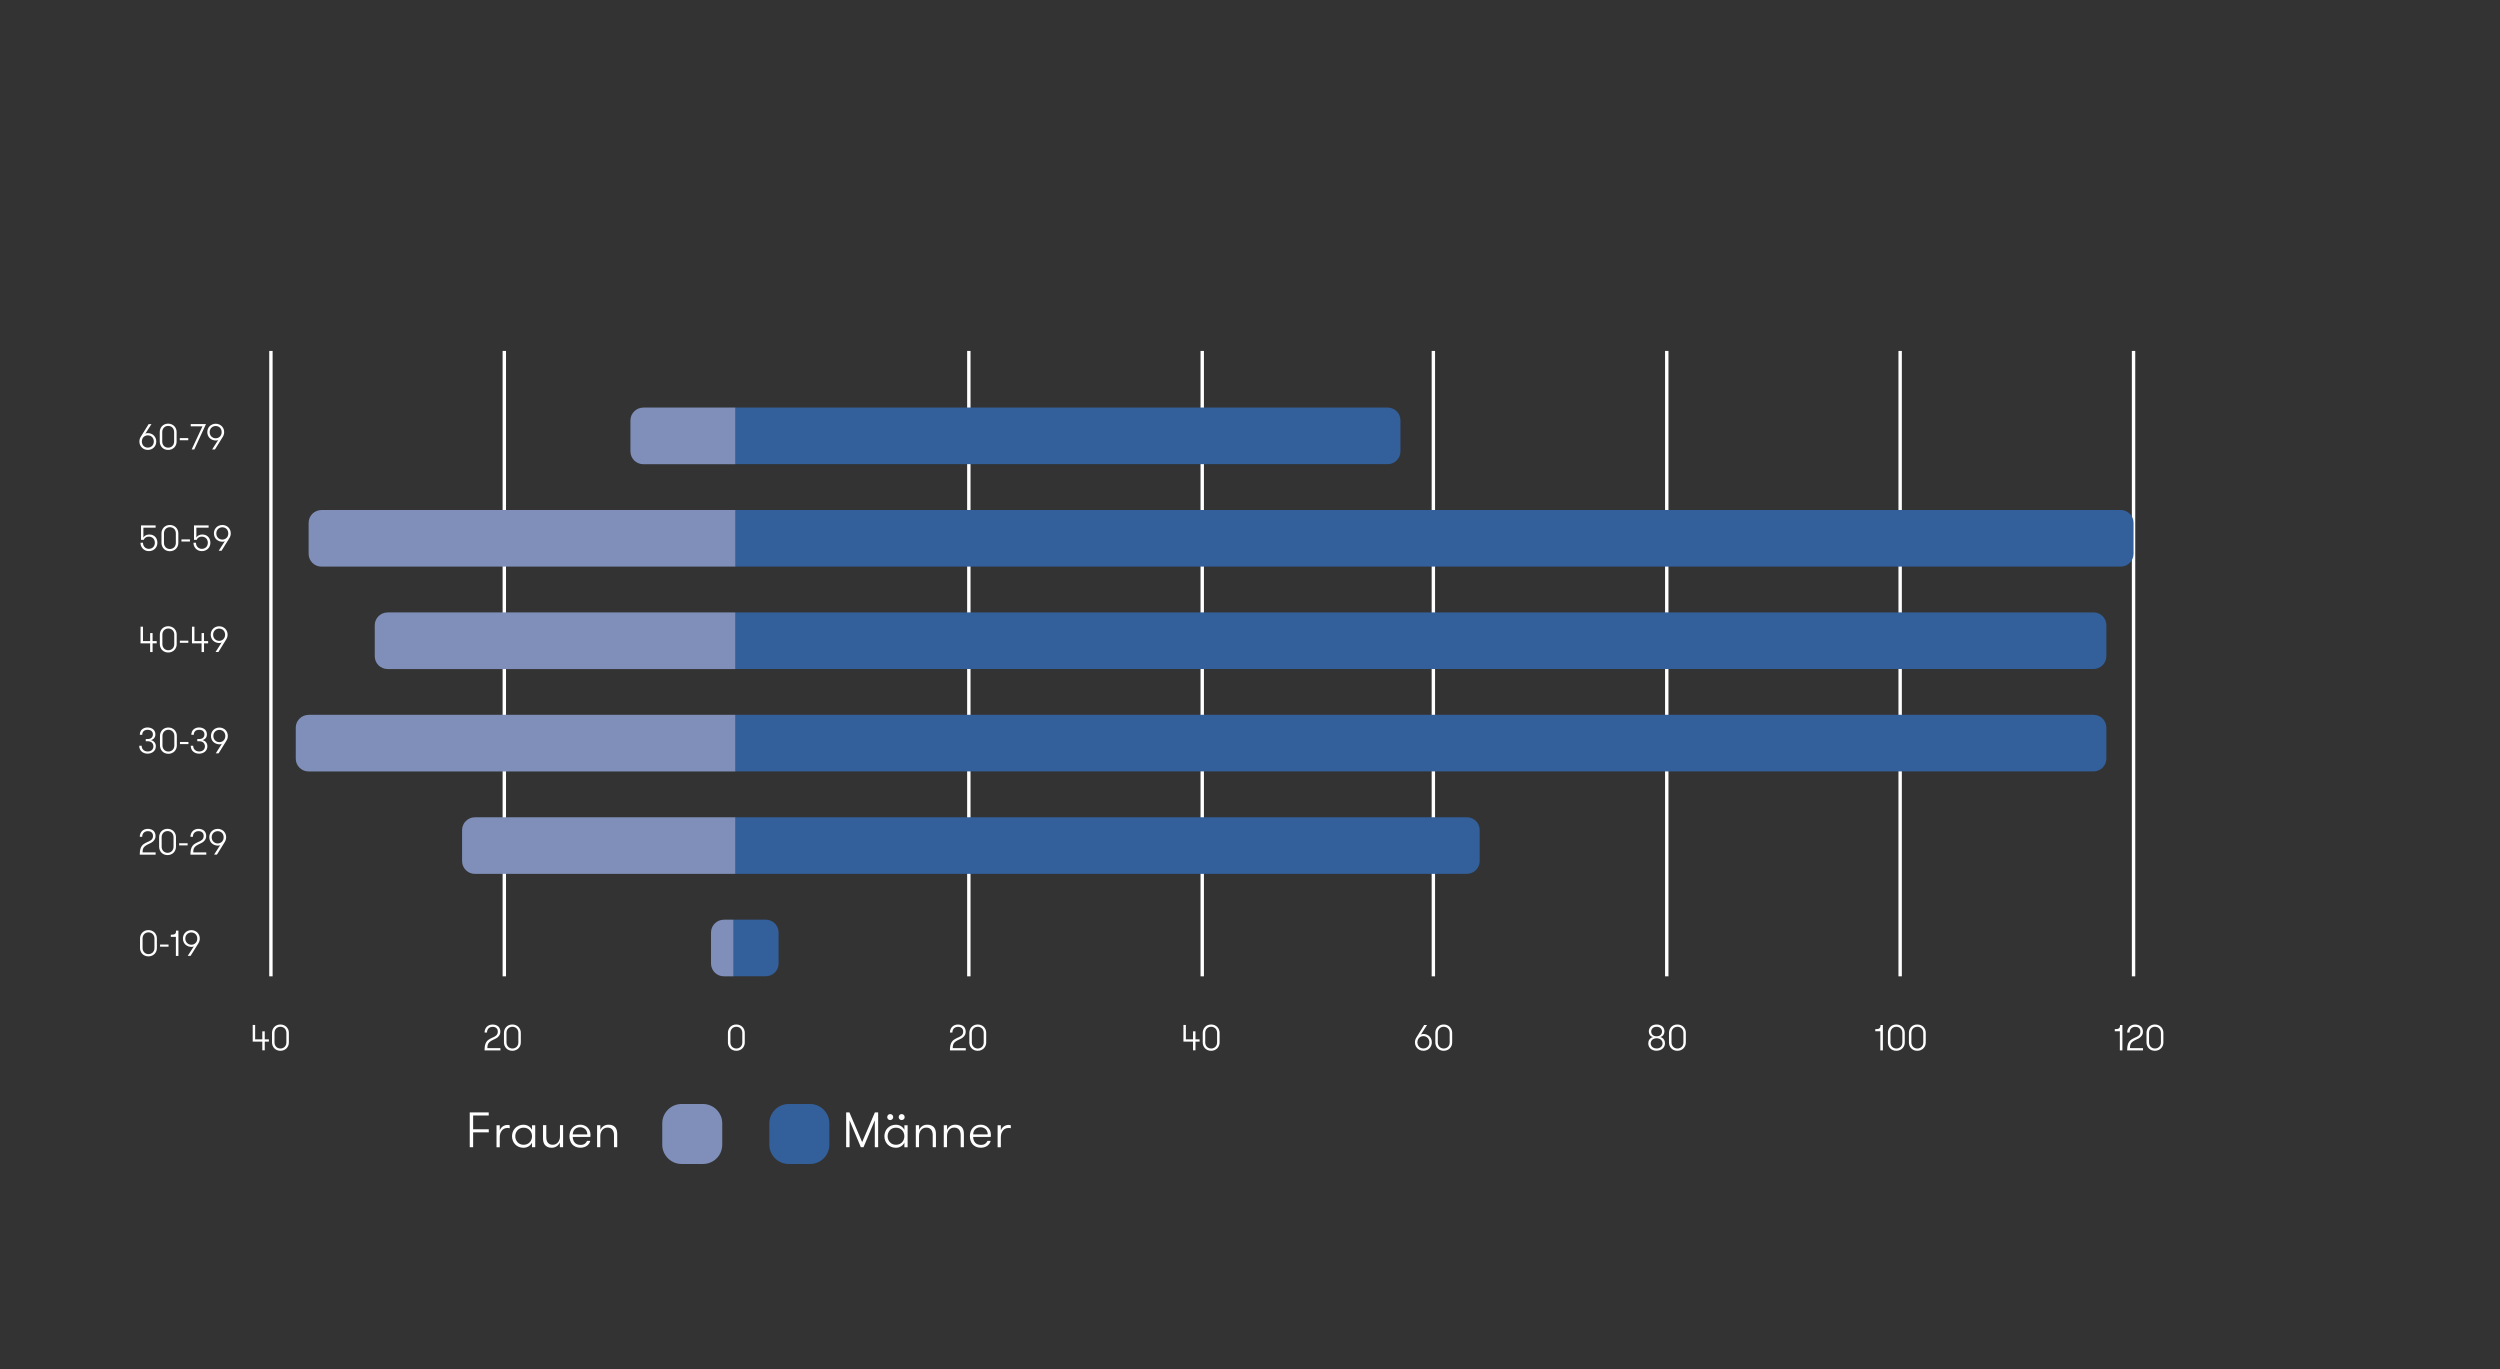 <?xml version="1.0" encoding="UTF-8"?>
<svg id="Calque_1" data-name="Calque 1" xmlns="http://www.w3.org/2000/svg" viewBox="0 0 551.64 302.1">
  <rect x="0" y="0" width="551.64" height="302.1" fill="#333333" stroke="none"/>
  <defs>
    <style>
      .cls-1 {
        fill: #7f8fba;
      }

      .cls-2 {
        fill: none;
        stroke: #fff;
        stroke-linejoin: round;
        stroke-width: .75px;
      }

      .cls-3 {
        fill: #fff;
      }

      .cls-4 {
        fill: #335f9b;
      }
    </style>
  </defs>
  <g>
    <path class="cls-2" d="M367.78,77.43v138M316.28,77.43v138M265.28,77.43v138M213.78,77.43v138M111.28,77.43v138M59.78,77.43v138"/>
    <path class="cls-2" d="M470.78,77.43v138M419.28,77.43v138"/>
    <g>
      <path class="cls-4" d="M161.85,202.93h7.12c1.57,0,2.83,1.27,2.83,2.83v6.83c0,1.57-1.27,2.83-2.83,2.83h-7.12v-12.5Z"/>
      <path class="cls-1" d="M159.72,202.93h2.13v12.5h-2.13c-1.57,0-2.83-1.27-2.83-2.83v-6.83c0-1.57,1.27-2.83,2.83-2.83Z"/>
    </g>
    <g>
      <path class="cls-4" d="M162.28,180.33h161.39c1.57,0,2.83,1.27,2.83,2.83v6.83c0,1.57-1.27,2.83-2.83,2.83h-161.39v-12.5Z"/>
      <path class="cls-1" d="M104.79,180.33h57.48v12.5h-57.48c-1.57,0-2.83-1.27-2.83-2.83v-6.83c0-1.57,1.27-2.83,2.83-2.83Z"/>
    </g>
    <g>
      <path class="cls-4" d="M162.28,157.73h299.67c1.57,0,2.83,1.27,2.83,2.83v6.83c0,1.57-1.27,2.83-2.83,2.83H162.28v-12.5Z"/>
      <path class="cls-1" d="M68.09,157.73h94.18v12.5h-94.18c-1.57,0-2.83-1.27-2.83-2.83v-6.83c0-1.57,1.27-2.83,2.83-2.83Z"/>
    </g>
    <g>
      <path class="cls-4" d="M162.28,135.13h299.67c1.57,0,2.83,1.27,2.83,2.83v6.83c0,1.57-1.27,2.83-2.83,2.83H162.28v-12.5Z"/>
      <path class="cls-1" d="M85.52,135.13h76.75v12.5h-76.75c-1.57,0-2.83-1.27-2.83-2.83v-6.83c0-1.57,1.27-2.83,2.83-2.83Z"/>
    </g>
    <g>
      <path class="cls-4" d="M162.28,89.93h143.91c1.57,0,2.83,1.27,2.83,2.83v6.83c0,1.57-1.27,2.83-2.83,2.83h-143.91v-12.5Z"/>
      <path class="cls-1" d="M141.94,89.93h20.33v12.5h-20.33c-1.57,0-2.83-1.27-2.83-2.83v-6.83c0-1.57,1.27-2.83,2.83-2.83Z"/>
    </g>
    <g>
      <path class="cls-3" d="M57.89,229.84h-2.13v-3.68h.54v3.18h1.58v-1.77h.54v1.77h.91v.5h-.91v1.92h-.54v-1.92Z"/>
      <path class="cls-3" d="M60.02,227.92c0-.25.04-.49.13-.72s.21-.42.37-.59c.16-.17.35-.3.58-.4.23-.1.49-.15.77-.15s.54.05.77.15c.23.1.43.23.59.4.16.17.29.37.38.59s.13.46.13.72v2.09c0,.25-.04.49-.13.71s-.21.42-.38.59c-.16.17-.36.3-.59.4-.23.1-.49.15-.77.15s-.54-.05-.77-.15c-.23-.1-.42-.23-.58-.4-.16-.17-.28-.36-.37-.59s-.13-.46-.13-.71v-2.09ZM63.19,227.92c0-.19-.03-.36-.09-.53-.06-.17-.15-.31-.26-.43-.11-.12-.25-.22-.42-.29-.16-.07-.34-.11-.55-.11s-.38.04-.54.11-.3.17-.41.29c-.11.12-.2.27-.26.43-.06.17-.09.34-.09.53v2.09c0,.19.03.36.09.52.06.16.15.3.26.43.11.12.25.22.41.29s.34.11.54.11.39-.04.55-.11c.16-.07.3-.17.42-.29.12-.12.2-.27.26-.43.06-.16.09-.34.09-.52v-2.09Z"/>
    </g>
    <g>
      <path class="cls-3" d="M107.02,230.66c.07-.3.17-.55.31-.76.14-.21.31-.38.52-.51s.45-.27.72-.39c.17-.07.33-.14.48-.22.15-.08.29-.17.41-.27.12-.1.21-.23.28-.37s.1-.32.1-.52c0-.32-.1-.57-.3-.76-.2-.19-.49-.28-.85-.28-.19,0-.35.03-.5.09s-.28.14-.39.25-.19.24-.25.39c-.06.15-.09.32-.09.52h-.54c0-.26.05-.5.14-.72.09-.22.21-.4.37-.56s.34-.27.56-.36c.22-.08.45-.12.71-.12s.49.04.7.11c.21.07.39.18.54.31.15.14.26.3.34.5s.12.42.12.66c0,.26-.05.49-.15.68-.1.19-.23.36-.38.5-.15.14-.32.25-.5.35-.18.09-.35.17-.5.24-.26.12-.48.24-.65.36-.17.12-.31.25-.41.38-.1.14-.17.3-.21.48-.04.18-.06.39-.06.63h2.88v.5h-3.5c0-.44.04-.81.1-1.1Z"/>
      <path class="cls-3" d="M111.2,227.92c0-.25.04-.49.13-.72s.21-.42.37-.59.35-.3.58-.4.49-.15.77-.15.54.05.77.15c.23.1.43.23.59.4.16.17.29.37.38.59s.13.46.13.72v2.09c0,.25-.04.49-.13.71s-.21.42-.38.59c-.16.17-.36.3-.59.4-.23.1-.49.15-.77.15s-.54-.05-.77-.15-.42-.23-.58-.4-.28-.36-.37-.59-.13-.46-.13-.71v-2.09ZM114.38,227.92c0-.19-.03-.36-.09-.53-.06-.17-.15-.31-.26-.43-.12-.12-.25-.22-.42-.29-.16-.07-.35-.11-.55-.11s-.38.04-.54.11c-.16.07-.3.17-.41.29-.12.12-.2.27-.26.43-.06.17-.09.34-.09.53v2.09c0,.19.03.36.09.52.06.16.15.3.26.43.11.12.25.22.41.29.16.07.34.11.54.11s.38-.04.55-.11c.16-.07.3-.17.42-.29.11-.12.2-.27.26-.43.06-.16.09-.34.09-.52v-2.09Z"/>
    </g>
    <path class="cls-3" d="M160.62,227.92c0-.25.04-.49.13-.72s.21-.42.37-.59c.16-.17.35-.3.58-.4.23-.1.49-.15.77-.15s.54.05.77.15c.23.1.43.23.59.4.16.17.29.37.38.59s.13.46.13.72v2.09c0,.25-.04.49-.13.71s-.21.42-.38.59c-.16.17-.36.3-.59.4-.23.1-.49.15-.77.15s-.54-.05-.77-.15c-.23-.1-.42-.23-.58-.4-.16-.17-.28-.36-.37-.59s-.13-.46-.13-.71v-2.09ZM163.79,227.92c0-.19-.03-.36-.09-.53-.06-.17-.15-.31-.26-.43-.11-.12-.25-.22-.42-.29-.16-.07-.34-.11-.55-.11s-.38.04-.54.11-.3.17-.41.29c-.11.12-.2.27-.26.43-.06.17-.09.34-.09.53v2.09c0,.19.03.36.09.52.06.16.15.3.26.43.11.12.25.22.41.29s.34.11.54.11.39-.04.55-.11c.16-.07.3-.17.42-.29.12-.12.2-.27.26-.43.06-.16.09-.34.09-.52v-2.09Z"/>
    <g>
      <path class="cls-3" d="M209.71,230.66c.07-.3.17-.55.31-.76.14-.21.31-.38.52-.51s.45-.27.72-.39c.17-.07.33-.14.48-.22.15-.08.29-.17.41-.27.12-.1.21-.23.28-.37s.1-.32.1-.52c0-.32-.1-.57-.3-.76-.2-.19-.49-.28-.85-.28-.19,0-.35.03-.5.09s-.28.14-.39.25-.19.24-.25.39c-.06.15-.09.32-.09.52h-.54c0-.26.05-.5.14-.72.09-.22.21-.4.37-.56s.34-.27.56-.36c.22-.08.45-.12.71-.12s.49.04.7.11c.21.07.39.18.54.31.15.14.26.3.34.5s.12.42.12.66c0,.26-.05.49-.15.68-.1.19-.23.36-.38.5-.15.14-.32.25-.5.35-.18.09-.35.17-.5.24-.26.12-.48.24-.65.36-.17.12-.31.25-.41.38-.1.14-.17.3-.21.48-.04.18-.06.39-.06.63h2.88v.5h-3.5c0-.44.04-.81.1-1.1Z"/>
      <path class="cls-3" d="M213.89,227.92c0-.25.04-.49.13-.72s.21-.42.37-.59.35-.3.58-.4.49-.15.77-.15.54.05.77.15c.23.1.43.23.59.4.16.17.29.37.38.59s.13.46.13.72v2.09c0,.25-.04.49-.13.71s-.21.42-.38.59c-.16.17-.36.3-.59.4-.23.1-.49.15-.77.15s-.54-.05-.77-.15-.42-.23-.58-.4-.28-.36-.37-.59-.13-.46-.13-.71v-2.09ZM217.06,227.92c0-.19-.03-.36-.09-.53-.06-.17-.15-.31-.26-.43-.12-.12-.25-.22-.42-.29-.16-.07-.35-.11-.55-.11s-.38.04-.54.11c-.16.07-.3.17-.41.29-.12.12-.2.27-.26.43-.06.17-.09.34-.09.53v2.09c0,.19.03.36.09.52.06.16.15.3.26.43.11.12.25.22.41.29.16.07.34.11.54.11s.38-.04.55-.11c.16-.07.3-.17.42-.29.11-.12.2-.27.26-.43.06-.16.09-.34.09-.52v-2.09Z"/>
    </g>
    <g>
      <path class="cls-3" d="M263.26,229.84h-2.13v-3.68h.54v3.18h1.58v-1.77h.54v1.77h.91v.5h-.91v1.92h-.54v-1.92Z"/>
      <path class="cls-3" d="M265.39,227.92c0-.25.04-.49.13-.72s.21-.42.37-.59c.16-.17.35-.3.58-.4.23-.1.49-.15.77-.15s.54.05.77.15c.23.1.43.23.59.4.16.17.29.37.38.59s.13.46.13.72v2.09c0,.25-.04.49-.13.71s-.21.42-.38.59c-.16.17-.36.3-.59.4-.23.1-.49.15-.77.15s-.54-.05-.77-.15c-.23-.1-.42-.23-.58-.4-.16-.17-.28-.36-.37-.59s-.13-.46-.13-.71v-2.09ZM268.56,227.92c0-.19-.03-.36-.09-.53-.06-.17-.15-.31-.26-.43-.11-.12-.25-.22-.42-.29-.16-.07-.34-.11-.55-.11s-.38.04-.54.11-.3.17-.41.29c-.11.12-.2.27-.26.43-.06.17-.09.34-.09.53v2.09c0,.19.03.36.09.52.06.16.15.3.26.43.11.12.25.22.41.29s.34.11.54.11.39-.04.55-.11c.16-.07.3-.17.42-.29.12-.12.2-.27.26-.43.06-.16.09-.34.09-.52v-2.09Z"/>
    </g>
    <g>
      <path class="cls-3" d="M314.07,231.85c-.28,0-.54-.05-.76-.15-.23-.1-.42-.23-.58-.4-.16-.17-.29-.37-.38-.59-.09-.22-.13-.46-.13-.71,0-.2.03-.39.08-.56.06-.18.13-.35.23-.5l1.72-2.77h.63l-1.38,2.15c.06-.06.14-.1.25-.13s.21-.04.32-.04c.28,0,.54.05.77.15.23.1.43.23.59.4.16.17.29.37.38.59.09.23.13.47.13.72s-.04.49-.13.71c-.09.22-.21.42-.38.59-.16.17-.36.31-.59.4-.23.1-.49.15-.77.15ZM314.07,231.35c.2,0,.38-.04.55-.11.16-.07.3-.17.42-.29.12-.12.21-.26.27-.43.06-.16.09-.34.09-.52s-.03-.36-.09-.52c-.06-.17-.15-.31-.27-.44-.12-.13-.26-.22-.42-.3-.16-.07-.35-.11-.55-.11s-.38.04-.54.11c-.16.07-.3.17-.42.3-.12.12-.2.27-.26.44-.06.17-.09.34-.09.52s.03.36.09.52c.06.16.15.31.26.43.11.12.25.22.42.29.16.07.34.11.54.11Z"/>
      <path class="cls-3" d="M316.71,227.92c0-.25.04-.49.13-.72s.21-.42.37-.59c.16-.17.35-.3.58-.4.23-.1.49-.15.77-.15s.54.05.77.15c.23.1.43.23.59.4.16.17.29.37.38.59s.13.46.13.72v2.09c0,.25-.04.49-.13.71s-.21.42-.38.59c-.16.17-.36.3-.59.4-.23.1-.49.15-.77.15s-.54-.05-.77-.15c-.23-.1-.42-.23-.58-.4-.16-.17-.28-.36-.37-.59s-.13-.46-.13-.71v-2.09ZM319.88,227.92c0-.19-.03-.36-.09-.53-.06-.17-.15-.31-.26-.43-.11-.12-.25-.22-.42-.29-.16-.07-.34-.11-.55-.11s-.38.04-.54.11-.3.17-.41.29c-.11.12-.2.27-.26.43-.06.17-.09.34-.09.53v2.09c0,.19.03.36.09.52.06.16.15.3.26.43.11.12.25.22.41.29s.34.11.54.11.39-.04.55-.11c.16-.07.3-.17.42-.29.12-.12.2-.27.26-.43.06-.16.09-.34.09-.52v-2.09Z"/>
    </g>
    <g>
      <path class="cls-3" d="M365.55,231.85c-.29,0-.54-.04-.77-.12-.23-.08-.42-.2-.58-.34s-.28-.32-.37-.52c-.09-.2-.13-.41-.13-.64,0-.15.02-.31.06-.46.04-.15.11-.29.2-.41.09-.12.2-.23.32-.32s.28-.15.46-.2c-.32-.09-.55-.25-.7-.48-.15-.23-.22-.49-.22-.77,0-.21.04-.41.12-.6s.2-.35.34-.49c.15-.14.33-.25.54-.32.21-.08.46-.12.73-.12s.51.04.72.12c.21.08.4.19.54.32.15.14.26.3.34.48s.12.39.12.6c0,.28-.08.54-.22.77-.15.23-.38.39-.7.48.18.04.33.11.46.2s.24.19.32.32c.09.13.15.26.2.41.04.15.06.3.06.45,0,.22-.04.43-.13.63-.08.2-.21.37-.37.52-.16.15-.35.26-.58.35-.23.08-.48.13-.76.13ZM365.55,231.35c.2,0,.38-.03.54-.09s.3-.14.41-.24.2-.22.26-.35.09-.28.09-.44-.03-.3-.09-.44c-.06-.14-.14-.25-.26-.36s-.25-.18-.41-.24c-.16-.06-.34-.09-.54-.09s-.39.03-.55.09c-.16.06-.3.14-.41.24s-.2.22-.26.35c-.06.14-.09.28-.09.44s.03.31.09.44.15.25.26.36c.11.1.25.18.41.24s.34.08.54.08ZM365.55,228.66c.37,0,.66-.1.87-.3.21-.2.31-.44.31-.74s-.11-.55-.32-.75-.5-.3-.87-.3-.66.1-.87.3c-.21.2-.32.45-.32.75s.1.54.31.74c.21.2.5.3.87.3Z"/>
      <path class="cls-3" d="M368.27,227.92c0-.25.04-.49.13-.72s.21-.42.37-.59c.16-.17.35-.3.58-.4.23-.1.49-.15.77-.15s.54.05.77.15c.23.1.43.23.59.4.16.17.29.37.38.59s.13.46.13.72v2.09c0,.25-.04.49-.13.71s-.21.42-.38.59c-.16.17-.36.3-.59.4-.23.1-.49.15-.77.15s-.54-.05-.77-.15c-.23-.1-.42-.23-.58-.4-.16-.17-.28-.36-.37-.59s-.13-.46-.13-.71v-2.09ZM371.45,227.92c0-.19-.03-.36-.09-.53-.06-.17-.15-.31-.26-.43-.11-.12-.25-.22-.42-.29-.16-.07-.34-.11-.55-.11s-.38.04-.54.11-.3.17-.41.29c-.11.12-.2.27-.26.43-.06.17-.09.34-.09.53v2.09c0,.19.03.36.09.52.06.16.15.3.26.43.11.12.25.22.41.29s.34.11.54.11.39-.04.55-.11c.16-.07.3-.17.42-.29.12-.12.2-.27.26-.43.06-.16.09-.34.09-.52v-2.09Z"/>
    </g>
    <g>
      <path class="cls-3" d="M413.79,227.09c.25,0,.44-.02.6-.05.15-.04.27-.09.35-.16.08-.07.14-.17.17-.28s.04-.26.04-.43h.52v5.6h-.56v-4.22h-1.12v-.45Z"/>
      <path class="cls-3" d="M416.58,227.92c0-.25.04-.49.13-.72s.21-.42.37-.59c.16-.17.35-.3.58-.4s.49-.15.77-.15.54.05.77.15.43.23.59.4.29.37.38.59.13.46.13.72v2.09c0,.25-.04.49-.13.71s-.21.42-.38.59-.36.3-.59.4-.49.15-.77.15-.54-.05-.77-.15-.42-.23-.58-.4c-.16-.17-.28-.36-.37-.59s-.13-.46-.13-.71v-2.09ZM419.76,227.92c0-.19-.03-.36-.09-.53-.06-.17-.15-.31-.26-.43-.11-.12-.25-.22-.42-.29-.16-.07-.34-.11-.55-.11s-.38.04-.54.11-.3.17-.41.29c-.11.12-.2.27-.26.43-.06.17-.09.34-.09.53v2.09c0,.19.03.36.09.52.06.16.15.3.26.43.12.12.25.22.41.29s.34.11.54.11.38-.04.55-.11c.16-.07.3-.17.42-.29.12-.12.2-.27.26-.43.06-.16.09-.34.09-.52v-2.09Z"/>
      <path class="cls-3" d="M421.21,227.92c0-.25.04-.49.13-.72s.21-.42.37-.59.35-.3.58-.4c.23-.1.49-.15.77-.15s.54.05.77.15.43.23.59.4.29.37.38.59.13.46.13.72v2.09c0,.25-.04.49-.13.71s-.21.42-.38.59-.36.3-.59.4-.49.15-.77.15-.54-.05-.77-.15c-.23-.1-.42-.23-.58-.4s-.28-.36-.37-.59-.13-.46-.13-.71v-2.09ZM424.38,227.92c0-.19-.03-.36-.09-.53-.06-.17-.15-.31-.26-.43-.12-.12-.25-.22-.42-.29-.16-.07-.35-.11-.55-.11s-.38.04-.54.11c-.16.07-.3.17-.41.29-.12.12-.2.27-.26.43-.06.17-.09.34-.09.53v2.09c0,.19.03.36.09.52.06.16.15.3.26.43.11.12.25.22.41.29.16.07.34.11.54.11s.39-.04.55-.11c.16-.07.3-.17.42-.29.11-.12.2-.27.26-.43.06-.16.09-.34.09-.52v-2.09Z"/>
    </g>
    <g>
      <path class="cls-3" d="M466.64,227.09c.25,0,.44-.02.6-.05.15-.04.27-.09.35-.16.08-.07.14-.17.17-.28s.04-.26.04-.43h.52v5.6h-.56v-4.22h-1.12v-.45Z"/>
      <path class="cls-3" d="M469.47,230.66c.07-.3.17-.55.31-.76.14-.21.31-.38.52-.51.21-.14.45-.27.72-.39.17-.07.33-.14.48-.22.15-.08.29-.17.41-.27.12-.1.21-.23.28-.37s.1-.32.1-.52c0-.32-.1-.57-.3-.76-.2-.19-.49-.28-.85-.28-.19,0-.36.03-.5.09-.15.06-.28.14-.39.25s-.19.24-.25.39c-.06.15-.09.32-.09.52h-.54c0-.26.05-.5.14-.72.09-.22.21-.4.37-.56s.34-.27.56-.36c.22-.08.45-.12.71-.12s.49.04.7.11.39.18.54.31c.15.14.26.3.34.5s.12.42.12.66c0,.26-.05.49-.15.68-.1.19-.23.36-.38.5-.15.14-.32.25-.5.35-.18.09-.35.17-.5.24-.26.12-.48.24-.65.36-.17.12-.31.25-.41.38s-.17.3-.21.48-.06.39-.06.63h2.88v.5h-3.5c0-.44.03-.81.1-1.1Z"/>
      <path class="cls-3" d="M473.64,227.92c0-.25.04-.49.13-.72s.21-.42.37-.59.35-.3.58-.4c.23-.1.49-.15.77-.15s.54.05.77.15.43.23.59.4.29.37.38.59.13.46.13.72v2.09c0,.25-.04.49-.13.71s-.21.42-.38.59-.36.3-.59.4-.49.15-.77.15-.54-.05-.77-.15c-.23-.1-.42-.23-.58-.4s-.28-.36-.37-.59-.13-.46-.13-.71v-2.09ZM476.82,227.92c0-.19-.03-.36-.09-.53-.06-.17-.15-.31-.26-.43-.12-.12-.25-.22-.42-.29-.16-.07-.35-.11-.55-.11s-.38.04-.54.11c-.16.07-.3.17-.41.29-.12.12-.2.27-.26.43-.06.17-.09.34-.09.53v2.09c0,.19.03.36.09.52.06.16.15.3.26.43.11.12.25.22.41.29.16.07.34.11.54.11s.39-.04.55-.11c.16-.07.3-.17.42-.29.11-.12.2-.27.26-.43.06-.16.09-.34.09-.52v-2.09Z"/>
    </g>
    <g>
      <path class="cls-3" d="M30.9,207.09c0-.25.04-.49.13-.72s.21-.42.37-.59.35-.3.58-.4c.23-.1.49-.15.77-.15s.54.05.77.15c.23.1.43.23.59.4.16.17.29.37.38.59s.13.46.13.72v2.09c0,.25-.04.49-.13.71-.09.22-.21.42-.38.59-.16.17-.36.3-.59.4-.23.1-.49.15-.77.15s-.54-.05-.77-.15c-.23-.1-.42-.23-.58-.4s-.28-.36-.37-.59c-.09-.22-.13-.46-.13-.71v-2.09ZM34.08,207.09c0-.19-.03-.36-.09-.53-.06-.16-.15-.31-.26-.43-.12-.12-.25-.22-.42-.29-.16-.07-.35-.11-.55-.11s-.38.04-.54.11c-.16.07-.3.17-.41.29-.12.12-.2.27-.26.43-.06.17-.09.34-.09.53v2.09c0,.19.03.36.09.52s.15.3.26.43c.11.12.25.22.41.29.16.07.34.11.54.11s.38-.04.55-.11c.16-.07.3-.17.42-.29.11-.12.2-.27.26-.43s.09-.34.09-.52v-2.09Z"/>
      <path class="cls-3" d="M37.19,208.89h-1.87v-.47h1.87v.47Z"/>
      <path class="cls-3" d="M37.69,206.26c.25,0,.44-.02.6-.05.15-.04.27-.09.35-.16.08-.07.14-.17.17-.28s.04-.26.04-.43h.52v5.6h-.56v-4.22h-1.12v-.45Z"/>
      <path class="cls-3" d="M42.22,205.24c.28,0,.53.05.76.15.23.1.42.23.59.4.16.17.29.37.38.59.09.22.13.46.13.71,0,.2-.03.38-.08.56-.06.18-.13.34-.23.5l-1.72,2.77h-.63l1.38-2.15c-.05.06-.13.1-.22.13-.1.03-.19.04-.28.04-.29,0-.56-.05-.8-.14-.24-.1-.44-.23-.61-.39-.17-.17-.3-.36-.39-.59-.09-.23-.14-.47-.14-.73s.04-.49.13-.71c.09-.22.21-.42.38-.59.16-.17.36-.3.59-.4.23-.1.49-.15.77-.15ZM42.22,205.75c-.2,0-.38.04-.55.11-.16.07-.3.17-.42.29-.12.12-.21.27-.27.43-.06.16-.09.34-.09.52s.03.36.09.52c.06.16.15.31.27.43s.26.22.42.3c.16.07.35.11.55.11s.38-.04.54-.11c.16-.07.3-.17.42-.3.12-.12.2-.27.26-.43.06-.16.09-.34.09-.52s-.03-.36-.09-.52c-.06-.17-.15-.31-.26-.43-.11-.12-.25-.22-.42-.29-.16-.07-.34-.11-.54-.11Z"/>
    </g>
    <g>
      <path class="cls-3" d="M30.94,187.48c.07-.3.17-.55.31-.76.14-.21.31-.38.52-.51s.45-.27.72-.39c.17-.07.33-.14.48-.22.15-.08.29-.17.41-.27.12-.1.21-.23.28-.37s.1-.32.1-.52c0-.32-.1-.57-.3-.76-.2-.19-.49-.28-.85-.28-.19,0-.35.03-.5.09s-.28.14-.39.25-.19.24-.25.39c-.06.15-.09.32-.09.52h-.54c0-.26.05-.5.14-.72.09-.22.21-.4.37-.56s.34-.27.56-.36c.22-.08.45-.12.71-.12s.49.04.7.11c.21.07.39.18.54.31.15.14.26.3.34.5s.12.42.12.66c0,.26-.05.49-.15.68-.1.19-.23.36-.38.5-.15.14-.32.25-.5.35-.18.09-.35.17-.5.24-.26.12-.48.24-.65.36-.17.12-.31.25-.41.38-.1.14-.17.3-.21.48-.04.18-.06.39-.06.63h2.88v.5h-3.5c0-.44.04-.81.1-1.1Z"/>
      <path class="cls-3" d="M35.11,184.74c0-.25.04-.49.13-.72s.21-.42.37-.59.35-.3.58-.4.49-.15.77-.15.54.05.77.15c.23.1.43.23.59.4.16.17.29.37.38.59s.13.46.13.72v2.09c0,.25-.04.49-.13.71s-.21.42-.38.59c-.16.17-.36.3-.59.4-.23.1-.49.15-.77.15s-.54-.05-.77-.15-.42-.23-.58-.4-.28-.36-.37-.59-.13-.46-.13-.71v-2.09ZM38.29,184.74c0-.19-.03-.36-.09-.53-.06-.17-.15-.31-.26-.43-.12-.12-.25-.22-.42-.29-.16-.07-.35-.11-.55-.11s-.38.04-.54.11c-.16.07-.3.17-.41.29-.12.12-.2.27-.26.43-.06.17-.09.34-.09.53v2.09c0,.19.03.36.09.52.06.16.15.3.26.43.11.12.25.22.41.29.16.07.34.11.54.11s.38-.04.55-.11c.16-.07.3-.17.42-.29.11-.12.2-.27.26-.43.06-.16.09-.34.09-.52v-2.09Z"/>
      <path class="cls-3" d="M41.4,186.54h-1.87v-.47h1.87v.47Z"/>
      <path class="cls-3" d="M42.12,187.48c.07-.3.17-.55.31-.76.14-.21.31-.38.52-.51s.45-.27.72-.39c.17-.07.33-.14.48-.22.15-.08.29-.17.41-.27.12-.1.21-.23.28-.37s.1-.32.1-.52c0-.32-.1-.57-.3-.76-.2-.19-.49-.28-.85-.28-.19,0-.35.03-.5.09s-.28.14-.39.25-.19.24-.25.39c-.06.15-.09.32-.09.52h-.54c0-.26.05-.5.14-.72.09-.22.21-.4.37-.56s.34-.27.56-.36c.22-.08.45-.12.71-.12s.49.04.7.11c.21.07.39.18.54.31.15.14.26.3.34.5s.12.42.12.66c0,.26-.05.49-.15.68-.1.19-.23.36-.38.5-.15.14-.32.25-.5.35-.18.09-.35.17-.5.24-.26.12-.48.24-.65.36-.17.12-.31.25-.41.38-.1.14-.17.3-.21.48-.04.18-.06.39-.06.63h2.88v.5h-3.5c0-.44.04-.81.1-1.1Z"/>
      <path class="cls-3" d="M48.04,182.89c.28,0,.53.05.76.15s.43.23.59.4c.16.17.29.37.38.59s.13.46.13.71c0,.2-.03.39-.08.56-.06.18-.13.34-.23.5l-1.72,2.77h-.63l1.38-2.15c-.05.06-.13.1-.22.13s-.19.04-.28.04c-.29,0-.56-.05-.8-.14s-.44-.23-.61-.39c-.17-.17-.3-.36-.39-.59s-.14-.47-.14-.73.04-.49.13-.71.21-.42.38-.59.36-.31.59-.4c.23-.1.49-.15.77-.15ZM48.04,183.4c-.2,0-.39.04-.55.11-.16.07-.3.17-.42.29-.12.12-.21.27-.27.43-.06.17-.09.34-.09.52s.03.36.09.52c.06.16.15.31.27.43.12.12.26.22.42.3.16.07.34.11.55.11s.38-.04.54-.11c.16-.07.3-.17.42-.3.11-.12.2-.27.26-.43.06-.16.09-.34.09-.52s-.03-.35-.09-.52c-.06-.17-.15-.31-.26-.43-.12-.12-.25-.22-.42-.29-.16-.07-.34-.11-.54-.11Z"/>
    </g>
    <g>
      <path class="cls-3" d="M31.26,164.57c0,.19.03.36.1.52.07.15.16.28.28.39.12.11.26.19.42.25.16.06.34.09.53.09s.37-.03.52-.08.29-.13.4-.24c.11-.1.19-.22.25-.36s.09-.28.09-.44c0-.33-.11-.6-.32-.82-.21-.21-.53-.32-.95-.32h-.42v-.49h.42c.39,0,.68-.1.87-.29.19-.19.29-.44.29-.74s-.11-.56-.32-.74c-.21-.18-.49-.26-.84-.26-.4,0-.69.1-.89.3-.2.2-.3.47-.3.8h-.54c0-.24.04-.46.12-.66.08-.2.2-.37.35-.51.15-.14.33-.25.54-.33.21-.08.44-.12.7-.12s.48.04.69.11c.21.07.39.17.55.3.15.13.28.29.36.48s.13.39.13.62c0,.33-.09.61-.26.83-.17.22-.41.37-.72.45.33.08.59.24.79.48.19.24.29.53.29.89,0,.24-.05.46-.14.66-.09.2-.22.37-.38.51-.17.14-.36.25-.58.33-.22.08-.47.12-.73.12s-.5-.04-.72-.12c-.23-.08-.42-.2-.59-.35-.17-.15-.3-.34-.39-.55-.1-.22-.14-.46-.14-.73h.54Z"/>
      <path class="cls-3" d="M35.3,162.39c0-.25.04-.49.13-.72s.21-.42.37-.59c.16-.17.35-.3.58-.4.23-.1.49-.15.77-.15s.54.05.77.15c.23.1.43.23.59.4.16.17.29.37.38.59s.13.46.13.72v2.09c0,.25-.04.49-.13.71s-.21.42-.38.59c-.16.17-.36.3-.59.4-.23.1-.49.15-.77.15s-.54-.05-.77-.15c-.23-.1-.42-.23-.58-.4-.16-.17-.28-.36-.37-.59s-.13-.46-.13-.71v-2.09ZM38.47,162.39c0-.19-.03-.36-.09-.53-.06-.17-.15-.31-.26-.43-.11-.12-.25-.22-.42-.29-.16-.07-.34-.11-.55-.11s-.38.04-.54.11-.3.17-.41.29c-.11.12-.2.27-.26.43-.06.17-.09.34-.09.53v2.09c0,.19.03.36.09.52.06.16.15.3.26.43.11.12.25.22.41.29s.34.11.54.11.39-.04.55-.11c.16-.07.3-.17.42-.29.12-.12.2-.27.26-.43.06-.16.09-.34.09-.52v-2.09Z"/>
      <path class="cls-3" d="M41.58,164.19h-1.87v-.47h1.87v.47Z"/>
      <path class="cls-3" d="M42.63,164.57c0,.19.03.36.1.52.07.15.16.28.28.39s.26.19.42.25c.16.06.34.09.53.09s.37-.03.52-.08c.16-.06.29-.13.4-.24.11-.1.19-.22.25-.36s.09-.28.09-.44c0-.33-.11-.6-.32-.82-.21-.21-.53-.32-.95-.32h-.42v-.49h.42c.39,0,.68-.1.87-.29.19-.19.29-.44.29-.74s-.11-.56-.32-.74-.49-.26-.84-.26c-.39,0-.69.1-.89.3-.2.2-.3.47-.3.8h-.54c0-.24.04-.46.12-.66.08-.2.2-.37.35-.51.15-.14.33-.25.54-.33.21-.08.44-.12.7-.12s.48.04.69.11.39.17.55.3c.15.13.28.29.36.48s.13.39.13.62c0,.33-.09.61-.26.83-.17.22-.41.37-.72.45.33.08.59.24.79.48.2.24.29.53.29.89,0,.24-.04.46-.14.66s-.22.37-.38.51c-.17.14-.36.25-.58.33s-.47.12-.73.12-.5-.04-.72-.12-.42-.2-.59-.35-.3-.34-.39-.55c-.1-.22-.14-.46-.14-.73h.54Z"/>
      <path class="cls-3" d="M48.41,160.54c.28,0,.53.05.76.15s.43.23.59.4c.16.17.29.37.38.59s.13.46.13.71c0,.2-.03.39-.08.56-.06.18-.13.34-.23.5l-1.72,2.77h-.63l1.38-2.15c-.05.06-.13.1-.22.13s-.19.04-.28.04c-.29,0-.56-.05-.8-.14s-.44-.23-.61-.39c-.17-.17-.3-.36-.39-.59s-.14-.47-.14-.73.04-.49.13-.71.21-.42.38-.59.36-.31.59-.4c.23-.1.49-.15.77-.15ZM48.41,161.05c-.2,0-.39.04-.55.11-.16.07-.3.17-.42.29-.12.12-.21.27-.27.43-.06.17-.09.34-.09.52s.03.36.09.52c.06.16.15.31.27.43.12.12.26.22.42.3.16.07.34.11.55.11s.38-.04.54-.11c.16-.07.3-.17.42-.3.11-.12.2-.27.26-.43.06-.16.09-.34.09-.52s-.03-.35-.09-.52c-.06-.17-.15-.31-.26-.43-.12-.12-.25-.22-.42-.29-.16-.07-.34-.11-.54-.11Z"/>
    </g>
    <g>
      <path class="cls-3" d="M33.14,141.96h-2.13v-3.68h.54v3.18h1.58v-1.77h.54v1.77h.91v.5h-.91v1.92h-.54v-1.92Z"/>
      <path class="cls-3" d="M35.27,140.04c0-.25.04-.49.13-.72s.21-.42.37-.59c.16-.17.35-.3.58-.4.23-.1.49-.15.77-.15s.54.05.77.15c.23.1.43.23.59.4.16.17.29.37.38.59s.13.46.13.72v2.09c0,.25-.04.49-.13.71s-.21.42-.38.59c-.16.17-.36.3-.59.4-.23.1-.49.15-.77.15s-.54-.05-.77-.15c-.23-.1-.42-.23-.58-.4-.16-.17-.28-.36-.37-.59s-.13-.46-.13-.71v-2.09ZM38.45,140.04c0-.19-.03-.36-.09-.53-.06-.17-.15-.31-.26-.43-.11-.12-.25-.22-.42-.29-.16-.07-.34-.11-.55-.11s-.38.04-.54.11-.3.17-.41.29c-.11.12-.2.27-.26.43-.06.17-.09.34-.09.53v2.09c0,.19.03.36.09.52.06.16.15.3.26.43.11.12.25.22.41.29s.34.11.54.11.39-.04.55-.11c.16-.07.3-.17.42-.29.12-.12.2-.27.26-.43.06-.16.09-.34.09-.52v-2.09Z"/>
      <path class="cls-3" d="M41.56,141.84h-1.87v-.47h1.87v.47Z"/>
      <path class="cls-3" d="M44.49,141.96h-2.13v-3.68h.54v3.18h1.58v-1.77h.54v1.77h.91v.5h-.91v1.92h-.54v-1.92Z"/>
      <path class="cls-3" d="M48.36,138.19c.28,0,.53.05.76.15.23.1.42.23.59.4.16.17.29.37.38.59s.13.46.13.71c0,.2-.03.39-.08.56s-.13.34-.23.5l-1.72,2.77h-.63l1.38-2.15c-.05.06-.13.1-.22.13-.1.03-.19.04-.28.04-.29,0-.56-.05-.8-.14-.24-.1-.44-.23-.61-.39-.17-.17-.3-.36-.39-.59-.09-.23-.14-.47-.14-.73s.04-.49.13-.71c.09-.22.21-.42.38-.59.16-.17.36-.31.59-.4.23-.1.49-.15.77-.15ZM48.36,138.7c-.2,0-.38.04-.55.11-.16.07-.3.17-.42.29-.12.12-.21.27-.27.43-.06.17-.09.34-.09.52s.03.36.09.52c.06.16.15.31.27.43s.26.22.42.3c.16.07.35.11.55.11s.38-.04.54-.11c.16-.07.3-.17.42-.3.12-.12.2-.27.26-.43.06-.16.09-.34.09-.52s-.03-.35-.09-.52c-.06-.17-.15-.31-.26-.43-.11-.12-.25-.22-.42-.29-.16-.07-.34-.11-.54-.11Z"/>
    </g>
    <g>
      <path class="cls-3" d="M31.14,115.93h3.2v.5h-2.7v2.18c.06-.11.14-.21.23-.29.1-.09.2-.16.32-.21s.24-.1.37-.13.26-.04.38-.04c.29,0,.54.05.76.14.22.1.41.23.56.39.15.17.27.36.35.58.08.22.12.46.12.71s-.04.49-.13.71c-.09.22-.21.42-.38.59-.16.17-.36.3-.59.4-.23.1-.49.15-.78.15s-.54-.05-.76-.15c-.23-.1-.42-.23-.58-.4-.16-.17-.29-.37-.38-.59-.09-.22-.13-.46-.13-.71h.55c0,.19.03.36.09.52.06.16.15.31.26.43.12.12.25.22.41.29s.34.11.54.11.39-.04.55-.11c.17-.07.31-.17.42-.29.12-.12.2-.26.26-.43.06-.16.09-.34.09-.52s-.03-.36-.09-.52c-.06-.17-.15-.31-.26-.43-.11-.12-.25-.22-.42-.29-.17-.07-.35-.11-.55-.11-.27,0-.5.06-.7.18-.19.12-.34.3-.45.54h-.58v-3.22Z"/>
      <path class="cls-3" d="M35.63,117.69c0-.25.04-.49.13-.71s.21-.43.37-.59c.16-.17.35-.3.58-.4.23-.1.49-.15.77-.15s.54.05.77.15c.23.1.43.23.59.4.16.17.29.37.38.59s.13.46.13.71v2.09c0,.25-.04.49-.13.71-.09.22-.21.42-.38.59-.16.17-.36.3-.59.4-.23.1-.49.15-.77.15s-.54-.05-.77-.15c-.23-.1-.42-.23-.58-.4-.16-.17-.28-.37-.37-.59-.09-.22-.13-.46-.13-.71v-2.09ZM38.8,117.69c0-.19-.03-.36-.09-.53-.06-.17-.15-.31-.26-.43-.11-.12-.25-.22-.42-.29-.16-.07-.34-.11-.55-.11s-.38.04-.54.11-.3.17-.41.29c-.11.12-.2.27-.26.43-.06.17-.09.34-.09.53v2.09c0,.19.03.36.09.53.06.16.15.3.26.43.11.12.25.22.41.29s.34.11.54.11.39-.04.55-.11c.16-.07.3-.17.42-.29.12-.12.2-.27.26-.43.06-.16.09-.34.09-.53v-2.09Z"/>
      <path class="cls-3" d="M41.91,119.49h-1.87v-.47h1.87v.47Z"/>
      <path class="cls-3" d="M42.83,115.93h3.2v.5h-2.7v2.18c.06-.11.14-.21.23-.29.1-.09.2-.16.32-.21s.24-.1.37-.13.26-.04.38-.04c.29,0,.54.05.76.14.22.1.41.23.56.39.15.17.27.36.35.58.08.22.12.46.12.71s-.04.49-.13.71c-.09.22-.21.42-.38.59-.16.17-.36.3-.59.4-.23.1-.49.15-.78.15s-.54-.05-.76-.15c-.23-.1-.42-.23-.58-.4-.16-.17-.29-.37-.38-.59-.09-.22-.13-.46-.13-.71h.55c0,.19.03.36.09.52.06.16.15.31.26.43.11.12.25.22.41.29s.34.11.54.11.39-.04.55-.11c.17-.07.3-.17.42-.29.11-.12.2-.26.26-.43.06-.16.09-.34.09-.52s-.03-.36-.09-.52c-.06-.17-.15-.31-.26-.43-.12-.12-.25-.22-.42-.29-.17-.07-.35-.11-.55-.11-.27,0-.51.06-.7.18-.2.12-.35.3-.45.54h-.58v-3.22Z"/>
      <path class="cls-3" d="M49.06,115.84c.28,0,.53.05.76.15.23.1.42.23.59.4.16.17.29.37.38.59.09.22.13.46.13.71,0,.2-.03.39-.08.56-.06.18-.13.35-.23.5l-1.72,2.77h-.63l1.38-2.15c-.05.06-.13.1-.22.13-.1.03-.19.04-.28.04-.29,0-.56-.05-.8-.14-.24-.1-.44-.23-.61-.39s-.3-.36-.39-.59c-.09-.23-.14-.47-.14-.73s.04-.49.13-.71c.09-.22.21-.42.38-.59.16-.17.36-.31.59-.4.23-.1.49-.15.77-.15ZM49.06,116.35c-.2,0-.38.04-.55.11-.16.07-.3.17-.42.29s-.21.27-.27.43c-.06.17-.09.34-.09.52s.03.36.09.53c.06.16.15.31.27.43s.26.22.42.29c.16.07.35.11.55.11s.38-.04.54-.11c.16-.07.3-.17.42-.29.12-.12.2-.27.26-.43.06-.16.09-.34.09-.53s-.03-.35-.09-.52c-.06-.17-.15-.31-.26-.43-.11-.12-.25-.22-.42-.29-.16-.07-.34-.11-.54-.11Z"/>
    </g>
    <g>
      <path class="cls-3" d="M32.61,99.27c-.28,0-.54-.05-.76-.15-.23-.1-.42-.23-.58-.4-.16-.17-.29-.37-.38-.59-.09-.22-.13-.46-.13-.71,0-.2.03-.39.08-.56.06-.18.13-.35.23-.5l1.72-2.77h.63l-1.38,2.15c.06-.06.14-.1.25-.13s.21-.04.32-.04c.28,0,.54.05.77.15.23.1.43.23.59.4.16.17.29.37.38.59s.13.46.13.72-.04.49-.13.71-.21.42-.38.59c-.16.17-.36.31-.59.4-.23.1-.49.15-.77.15ZM32.61,98.77c.2,0,.38-.04.55-.11.16-.07.3-.17.42-.29s.21-.27.27-.43c.06-.16.09-.34.09-.52s-.03-.36-.09-.52c-.06-.16-.15-.31-.27-.44s-.26-.22-.42-.29c-.16-.07-.35-.11-.55-.11s-.38.04-.54.11c-.16.07-.3.17-.42.29-.12.12-.2.27-.26.44-.06.17-.09.34-.09.52s.03.36.09.52c.06.16.15.3.26.43.11.12.25.22.42.29.16.07.34.11.54.11Z"/>
      <path class="cls-3" d="M35.25,95.34c0-.25.04-.49.13-.72s.21-.42.37-.59c.16-.17.35-.3.58-.4.23-.1.49-.15.77-.15s.54.05.77.15c.23.1.43.23.59.4.16.17.29.37.38.59s.13.46.13.72v2.09c0,.25-.04.49-.13.71-.09.22-.21.42-.38.59-.16.17-.36.3-.59.4-.23.1-.49.15-.77.15s-.54-.05-.77-.15c-.23-.1-.42-.23-.58-.4-.16-.17-.28-.36-.37-.59-.09-.22-.13-.46-.13-.71v-2.09ZM38.42,95.34c0-.19-.03-.36-.09-.53-.06-.16-.15-.31-.26-.43-.11-.12-.25-.22-.42-.29-.16-.07-.34-.11-.55-.11s-.38.04-.54.11-.3.17-.41.29-.2.27-.26.43c-.06.17-.09.34-.09.53v2.09c0,.19.03.36.09.52.06.16.15.3.26.43s.25.22.41.29.34.11.54.11.39-.04.55-.11c.16-.07.3-.17.42-.29.12-.12.2-.27.26-.43.06-.16.09-.34.09-.52v-2.09Z"/>
      <path class="cls-3" d="M41.54,97.14h-1.87v-.47h1.87v.47Z"/>
      <path class="cls-3" d="M45.45,93.58l-2.58,5.6h-.58l2.38-5.1h-2.58v-.5h3.37Z"/>
      <path class="cls-3" d="M47.6,93.5c.28,0,.53.05.76.15.23.1.42.23.59.4.16.17.29.37.38.59.09.22.13.46.13.71,0,.2-.03.38-.08.56-.06.18-.13.34-.23.5l-1.72,2.77h-.63l1.38-2.15c-.05.06-.13.1-.22.13-.1.03-.19.04-.28.04-.29,0-.56-.05-.8-.14-.24-.1-.44-.23-.61-.39-.17-.17-.3-.36-.39-.59-.09-.23-.14-.47-.14-.73s.04-.49.13-.71c.09-.22.21-.42.38-.59.16-.17.36-.3.59-.4.23-.1.49-.15.77-.15ZM47.6,94c-.2,0-.38.04-.55.11-.16.07-.3.17-.42.29-.12.12-.21.27-.27.43-.06.16-.09.34-.09.52s.03.36.09.52c.06.16.15.31.27.43s.26.22.42.3c.16.07.35.11.55.11s.38-.04.54-.11c.16-.07.3-.17.42-.3.12-.12.2-.27.26-.43.06-.16.09-.34.09-.52s-.03-.36-.09-.52c-.06-.17-.15-.31-.26-.43-.11-.12-.25-.22-.42-.29-.16-.07-.34-.11-.54-.11Z"/>
    </g>
    <g>
      <path class="cls-4" d="M162.28,112.53h305.67c1.57,0,2.83,1.27,2.83,2.83v6.83c0,1.57-1.27,2.83-2.83,2.83H162.28v-12.5Z"/>
      <path class="cls-1" d="M70.93,112.53h91.35v12.5h-91.35c-1.57,0-2.83-1.27-2.83-2.83v-6.83c0-1.57,1.27-2.83,2.83-2.83Z"/>
    </g>
  </g>
  <path class="cls-1" d="M155.1,256.84h-4.7c-2.35,0-4.27-1.92-4.27-4.27v-4.7c0-2.35,1.92-4.27,4.27-4.27h4.7c2.35,0,4.27,1.92,4.27,4.27v4.7c0,2.42-1.92,4.27-4.27,4.27Z"/>
  <path class="cls-4" d="M178.73,256.84h-4.7c-2.35,0-4.27-1.92-4.27-4.27v-4.7c0-2.35,1.92-4.27,4.27-4.27h4.7c2.35,0,4.27,1.92,4.27,4.27v4.7c0,2.42-1.92,4.27-4.27,4.27Z"/>
  <g>
    <path class="cls-3" d="M104.4,246.14v3.04h3.45v.68h-3.45v3.28h-.75v-7.68h4.19v.68h-3.45Z"/>
    <path class="cls-3" d="M112.46,248.95c-.09-.03-.17-.05-.24-.05-.06,0-.14-.01-.22-.01-.3,0-.56.06-.77.17s-.4.26-.54.46-.25.41-.32.66c-.07.25-.1.52-.1.81v2.16h-.71v-4.86h.71v1.14c.15-.39.38-.69.7-.9s.66-.31,1.04-.31c.09,0,.17,0,.25.02.08.01.15.03.21.06v.66Z"/>
    <path class="cls-3" d="M118.1,248.28v4.86h-.71v-1.02c-.16.34-.41.62-.75.83-.34.21-.72.31-1.14.31-.37,0-.71-.07-1.03-.2-.31-.14-.58-.32-.8-.55-.22-.23-.39-.5-.51-.81-.12-.31-.18-.63-.18-.98s.06-.67.18-.98c.12-.31.29-.58.51-.81s.48-.41.8-.55c.31-.13.65-.2,1.03-.2.42,0,.8.1,1.14.31.34.21.58.48.75.83v-1.03h.71ZM115.54,252.6c.29,0,.54-.05.77-.15s.42-.24.58-.41c.16-.17.29-.37.37-.6.09-.23.13-.47.13-.72s-.04-.5-.13-.73-.21-.43-.37-.6c-.16-.17-.36-.31-.58-.41-.23-.1-.48-.15-.77-.15s-.53.05-.76.15c-.23.1-.42.24-.58.41s-.28.37-.37.6-.13.47-.13.73.04.5.13.72c.09.23.21.43.37.6s.35.31.58.41c.23.1.48.15.76.15Z"/>
    <path class="cls-3" d="M124.25,248.28v4.86h-.71v-1.05c-.14.33-.37.61-.68.83s-.7.34-1.16.34c-.33,0-.62-.06-.86-.17s-.44-.26-.6-.45c-.15-.18-.25-.39-.32-.64-.07-.24-.1-.53-.1-.88v-2.85h.72v2.64c0,.24.03.46.08.67s.13.38.25.53c.11.15.26.27.43.36.18.09.39.13.65.13.27,0,.51-.05.71-.16.2-.11.37-.25.5-.42.13-.18.23-.37.3-.59.07-.22.1-.44.1-.67v-2.49h.71Z"/>
    <path class="cls-3" d="M126.38,250.87c0,.23.04.46.11.67.07.22.17.4.31.57s.31.29.53.38c.21.1.47.14.77.14.4,0,.72-.09.95-.26.23-.18.39-.38.47-.63h.72c-.04.2-.12.39-.24.57-.12.18-.27.34-.45.48-.18.14-.4.25-.64.33s-.52.13-.82.13c-.41,0-.77-.07-1.07-.2-.3-.14-.56-.32-.76-.55-.2-.23-.35-.51-.45-.82-.1-.31-.15-.64-.15-.98s.05-.69.16-1c.11-.31.26-.58.47-.81s.46-.4.75-.53.63-.19,1.01-.19c.31,0,.61.05.88.17.27.11.51.26.71.46.2.2.36.43.48.69.12.26.17.55.17.86,0,.07,0,.14,0,.22s-.01.18-.03.3h-3.9ZM128.03,248.73c-.48,0-.87.14-1.17.42s-.46.67-.48,1.16h3.21c0-.24-.04-.46-.12-.65-.08-.19-.19-.36-.33-.49-.14-.13-.31-.24-.5-.32-.19-.08-.4-.12-.61-.12Z"/>
    <path class="cls-3" d="M131.76,248.28h.71v1.05c.14-.33.37-.61.68-.83s.7-.33,1.16-.33c.33,0,.62.05.86.16.25.11.44.25.6.44.15.18.25.4.32.64s.1.53.1.88v2.85h-.71v-2.64c0-.24-.03-.46-.08-.67s-.14-.38-.25-.53c-.12-.15-.27-.27-.44-.36-.18-.09-.39-.13-.64-.13-.27,0-.51.05-.71.16-.2.11-.37.25-.5.42-.13.18-.23.37-.3.59s-.1.44-.1.67v2.49h-.71v-4.86Z"/>
  </g>
  <g>
    <path class="cls-3" d="M193.78,253.14h-.75v-5.94l-2.49,5.94h-.59l-2.49-5.94v5.94h-.75v-7.68h.72l2.81,6.55,2.81-6.55h.72v7.68Z"/>
    <path class="cls-3" d="M199.56,253.14v-1.02c-.16.34-.41.62-.75.83-.34.21-.72.31-1.14.31-.37,0-.71-.07-1.03-.2-.31-.14-.58-.32-.8-.55-.22-.23-.39-.5-.51-.81-.12-.31-.18-.63-.18-.98s.06-.67.18-.98c.12-.31.29-.58.51-.81s.48-.41.8-.55c.31-.13.65-.2,1.03-.2.42,0,.8.1,1.14.31.34.21.58.48.75.83v-1.03h.71v4.86h-.71ZM195.77,246.5c0-.19.06-.35.19-.48.12-.13.28-.19.47-.19s.34.06.47.19.19.29.19.48-.06.34-.19.46c-.13.12-.28.19-.47.19s-.35-.06-.47-.19c-.12-.12-.19-.28-.19-.46ZM197.7,252.6c.29,0,.54-.05.77-.15s.42-.24.58-.41c.16-.17.29-.37.37-.6.09-.23.13-.47.13-.72s-.04-.5-.13-.73-.21-.43-.37-.6c-.16-.17-.36-.31-.58-.41-.23-.1-.48-.15-.77-.15s-.53.05-.76.15c-.23.1-.42.24-.58.41s-.28.37-.37.6-.13.47-.13.73.04.5.13.72c.09.23.21.43.37.6s.35.31.58.41c.23.1.48.15.76.15ZM198.96,247.15c-.19,0-.35-.06-.47-.19-.12-.12-.19-.28-.19-.46s.06-.35.19-.48c.12-.13.28-.19.47-.19s.34.06.47.19.19.29.19.48-.06.34-.19.46c-.13.12-.28.19-.47.19Z"/>
    <path class="cls-3" d="M202.09,248.28h.71v1.05c.14-.33.37-.61.68-.83s.7-.33,1.16-.33c.33,0,.62.05.86.16.25.11.44.25.6.44.15.18.25.4.32.64s.1.53.1.88v2.85h-.71v-2.64c0-.24-.03-.46-.08-.67s-.14-.38-.25-.53c-.12-.15-.27-.27-.44-.36-.18-.09-.39-.13-.64-.13-.27,0-.51.05-.71.16-.2.11-.37.25-.5.42-.13.18-.23.37-.3.59s-.1.44-.1.67v2.49h-.71v-4.86Z"/>
    <path class="cls-3" d="M208.26,248.28h.71v1.05c.14-.33.37-.61.68-.83s.7-.33,1.16-.33c.33,0,.62.05.86.16.25.11.44.25.6.44.15.18.25.4.32.64s.1.53.1.88v2.85h-.71v-2.64c0-.24-.03-.46-.08-.67s-.14-.38-.25-.53c-.12-.15-.27-.27-.44-.36-.18-.09-.39-.13-.64-.13-.27,0-.51.05-.71.16-.2.11-.37.25-.5.42-.13.18-.23.37-.3.59s-.1.44-.1.67v2.49h-.71v-4.86Z"/>
    <path class="cls-3" d="M214.73,250.87c0,.23.04.46.11.67.07.22.17.4.31.57s.31.29.53.38c.21.1.47.14.77.14.4,0,.72-.09.95-.26.23-.18.39-.38.47-.63h.72c-.04.2-.12.39-.24.57-.12.18-.27.34-.45.48-.18.14-.4.25-.64.33s-.52.13-.82.13c-.41,0-.77-.07-1.07-.2-.3-.14-.56-.32-.76-.55-.2-.23-.35-.51-.45-.82-.1-.31-.15-.64-.15-.98s.05-.69.16-1c.11-.31.26-.58.47-.81s.46-.4.75-.53.63-.19,1.01-.19c.31,0,.61.05.88.17.27.11.51.26.71.46.2.2.36.43.48.69.12.26.17.55.17.86,0,.07,0,.14,0,.22s-.01.18-.03.3h-3.9ZM216.39,248.73c-.48,0-.87.14-1.17.42s-.46.67-.48,1.16h3.21c0-.24-.04-.46-.12-.65-.08-.19-.19-.36-.33-.49-.14-.13-.31-.24-.5-.32-.19-.08-.4-.12-.61-.12Z"/>
    <path class="cls-3" d="M223.03,248.95c-.09-.03-.17-.05-.24-.05-.06,0-.14-.01-.22-.01-.3,0-.56.06-.77.17s-.4.26-.54.46-.25.41-.32.66c-.07.25-.1.52-.1.81v2.16h-.71v-4.86h.71v1.14c.15-.39.38-.69.7-.9s.66-.31,1.04-.31c.09,0,.17,0,.25.02.08.01.15.03.21.06v.66Z"/>
  </g>
</svg>